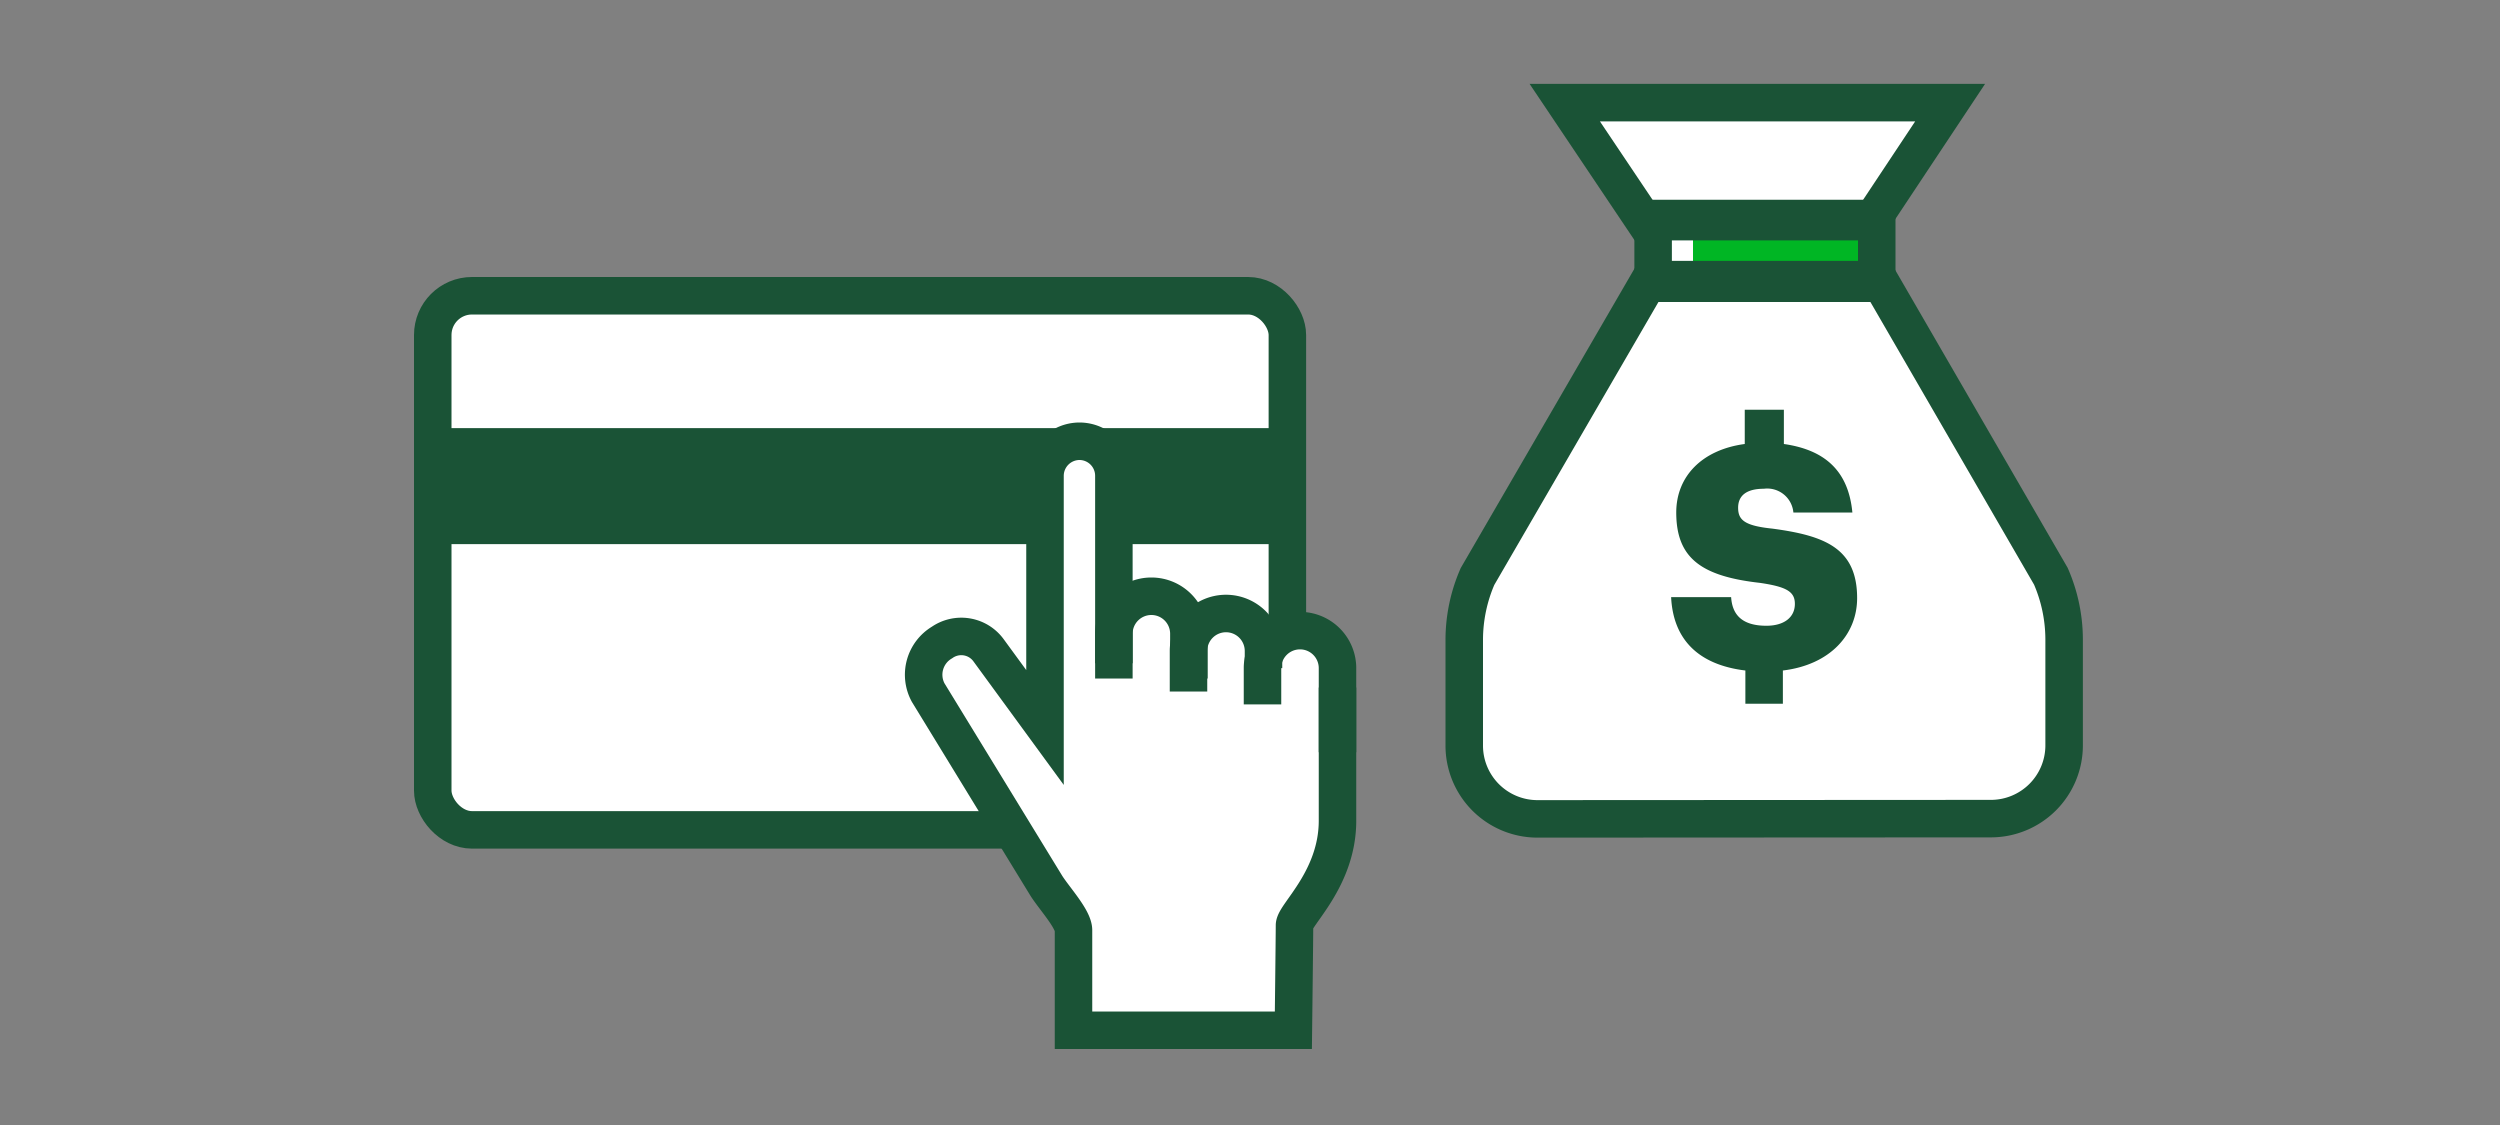 <svg xmlns="http://www.w3.org/2000/svg" viewBox="0 0 200 90"><rect x="0" y="0" width="200" height="90" fill="#808080" stroke="none"/><title>compareLoansLinesofCredit02</title><g id="FLT_ART_WORKS" data-name="FLT ART WORKS"><path d="M164.07,46.1,150.29,22.35h-.07V16.92L156,8.21H125.18l6.39,9.52h.25v4.84L118.16,46.1a12.73,12.73,0,0,0-1.06,5v8.53A5.86,5.86,0,0,0,123,65.51h36.31a5.86,5.86,0,0,0,5.86-5.86V51.12A12.73,12.73,0,0,0,164.07,46.1Z" style="fill:#fff"/><rect x="34.62" y="23.66" width="68.37" height="42.73" rx="3.14" style="fill:#fff"/><rect x="34.62" y="23.66" width="68.37" height="42.73" rx="3.14" style="fill:none;stroke:#1a5336;stroke-linecap:square;stroke-miterlimit:10;stroke-width:3px"/><rect x="34.8" y="34.25" width="67.88" height="9.28" style="fill:#1a5336"/><rect x="135.44" y="18.5" width="15.91" height="3.12" style="fill:#00b624"/><path d="M143.59,48.31c0,1.06-.84,1.75-2.28,1.75-2.14,0-2.74-1.07-2.82-2.29h-4.8c.16,3.35,2.14,5.41,5.94,5.87V56.3h3V53.64c3.81-.46,5.94-2.9,5.94-5.79,0-4-2.59-5-6.78-5.56-2.21-.23-2.74-.68-2.74-1.67s.69-1.52,2.06-1.52a2.1,2.1,0,0,1,2.36,1.9h4.72c-.31-3.27-2.13-5-5.48-5.48V32.78h-3.13v2.74c-3.42.46-5.48,2.59-5.48,5.48,0,3.65,2,5.1,6.7,5.63C142.9,46.94,143.59,47.32,143.59,48.31Z" style="fill:#1a5336"/><rect x="132.25" y="17.48" width="17.89" height="5.18" style="fill:none;stroke:#1a5336;stroke-miterlimit:10;stroke-width:3px"/><polygon points="125.18 8.21 131.57 17.73 140.63 17.73 149.69 17.73 156.01 8.21 125.18 8.21" style="fill:none;stroke:#1a5336;stroke-miterlimit:10;stroke-width:3px"/><path d="M123,65.51a5.86,5.86,0,0,1-5.86-5.86V51.12a12.73,12.73,0,0,1,1.06-5l13.78-23.75h18.35L164.07,46.1a12.73,12.73,0,0,1,1.06,5v8.53a5.86,5.86,0,0,1-5.86,5.86Z" style="fill:none;stroke:#1a5336;stroke-miterlimit:10;stroke-width:3px"/><path d="M89.11,54.28V50.7a3,3,0,0,1,3-3h0a3,3,0,0,1,3,3v3.58" style="fill:#fff"/><path d="M95.08,55.32V52.08a3,3,0,0,1,3-3h0a3,3,0,0,1,3,3v1.37" style="fill:#fff"/><path d="M101,56.35v-2.9a3,3,0,0,1,3-3h0a3,3,0,0,1,3,3v6.73" style="fill:#fff"/><path d="M89.11,53.06v-15a2.76,2.76,0,0,0-2.75-2.76h0a2.77,2.77,0,0,0-2.76,2.76l0,19.3c0,.29,0,.84,0,.84l-4.51-6.17a2.7,2.7,0,0,0-3.73-.63,3,3,0,0,0-1.11,4L83.7,70.85c.63,1,2.18,2.67,2.18,3.57v8h17.59s.09-7.54.09-8.39S107,70.3,107,65.66V55" style="fill:#fff"/><path d="M89.11,54.28V50.7a3,3,0,0,1,3-3h0a3,3,0,0,1,3,3v3.58" style="fill:none;stroke:#1a5336;stroke-miterlimit:10;stroke-width:3px"/><path d="M95.08,55.32V52.08a3,3,0,0,1,3-3h0a3,3,0,0,1,3,3v1.37" style="fill:none;stroke:#1a5336;stroke-miterlimit:10;stroke-width:3px"/><path d="M101,56.35v-2.9a3,3,0,0,1,3-3h0a3,3,0,0,1,3,3v6.73" style="fill:none;stroke:#1a5336;stroke-miterlimit:10;stroke-width:3px"/><path d="M89.11,53.06v-15a2.76,2.76,0,0,0-2.75-2.76h0a2.77,2.77,0,0,0-2.76,2.76l0,19.3c0,.29,0,.84,0,.84l-4.51-6.17a2.7,2.7,0,0,0-3.73-.63,3,3,0,0,0-1.11,4L83.7,70.85c.63,1,2.18,2.67,2.18,3.57v8h17.59s.09-7.54.09-8.39S107,70.3,107,65.66V55" style="fill:none;stroke:#1a5336;stroke-miterlimit:10;stroke-width:3px"/></g></svg>
